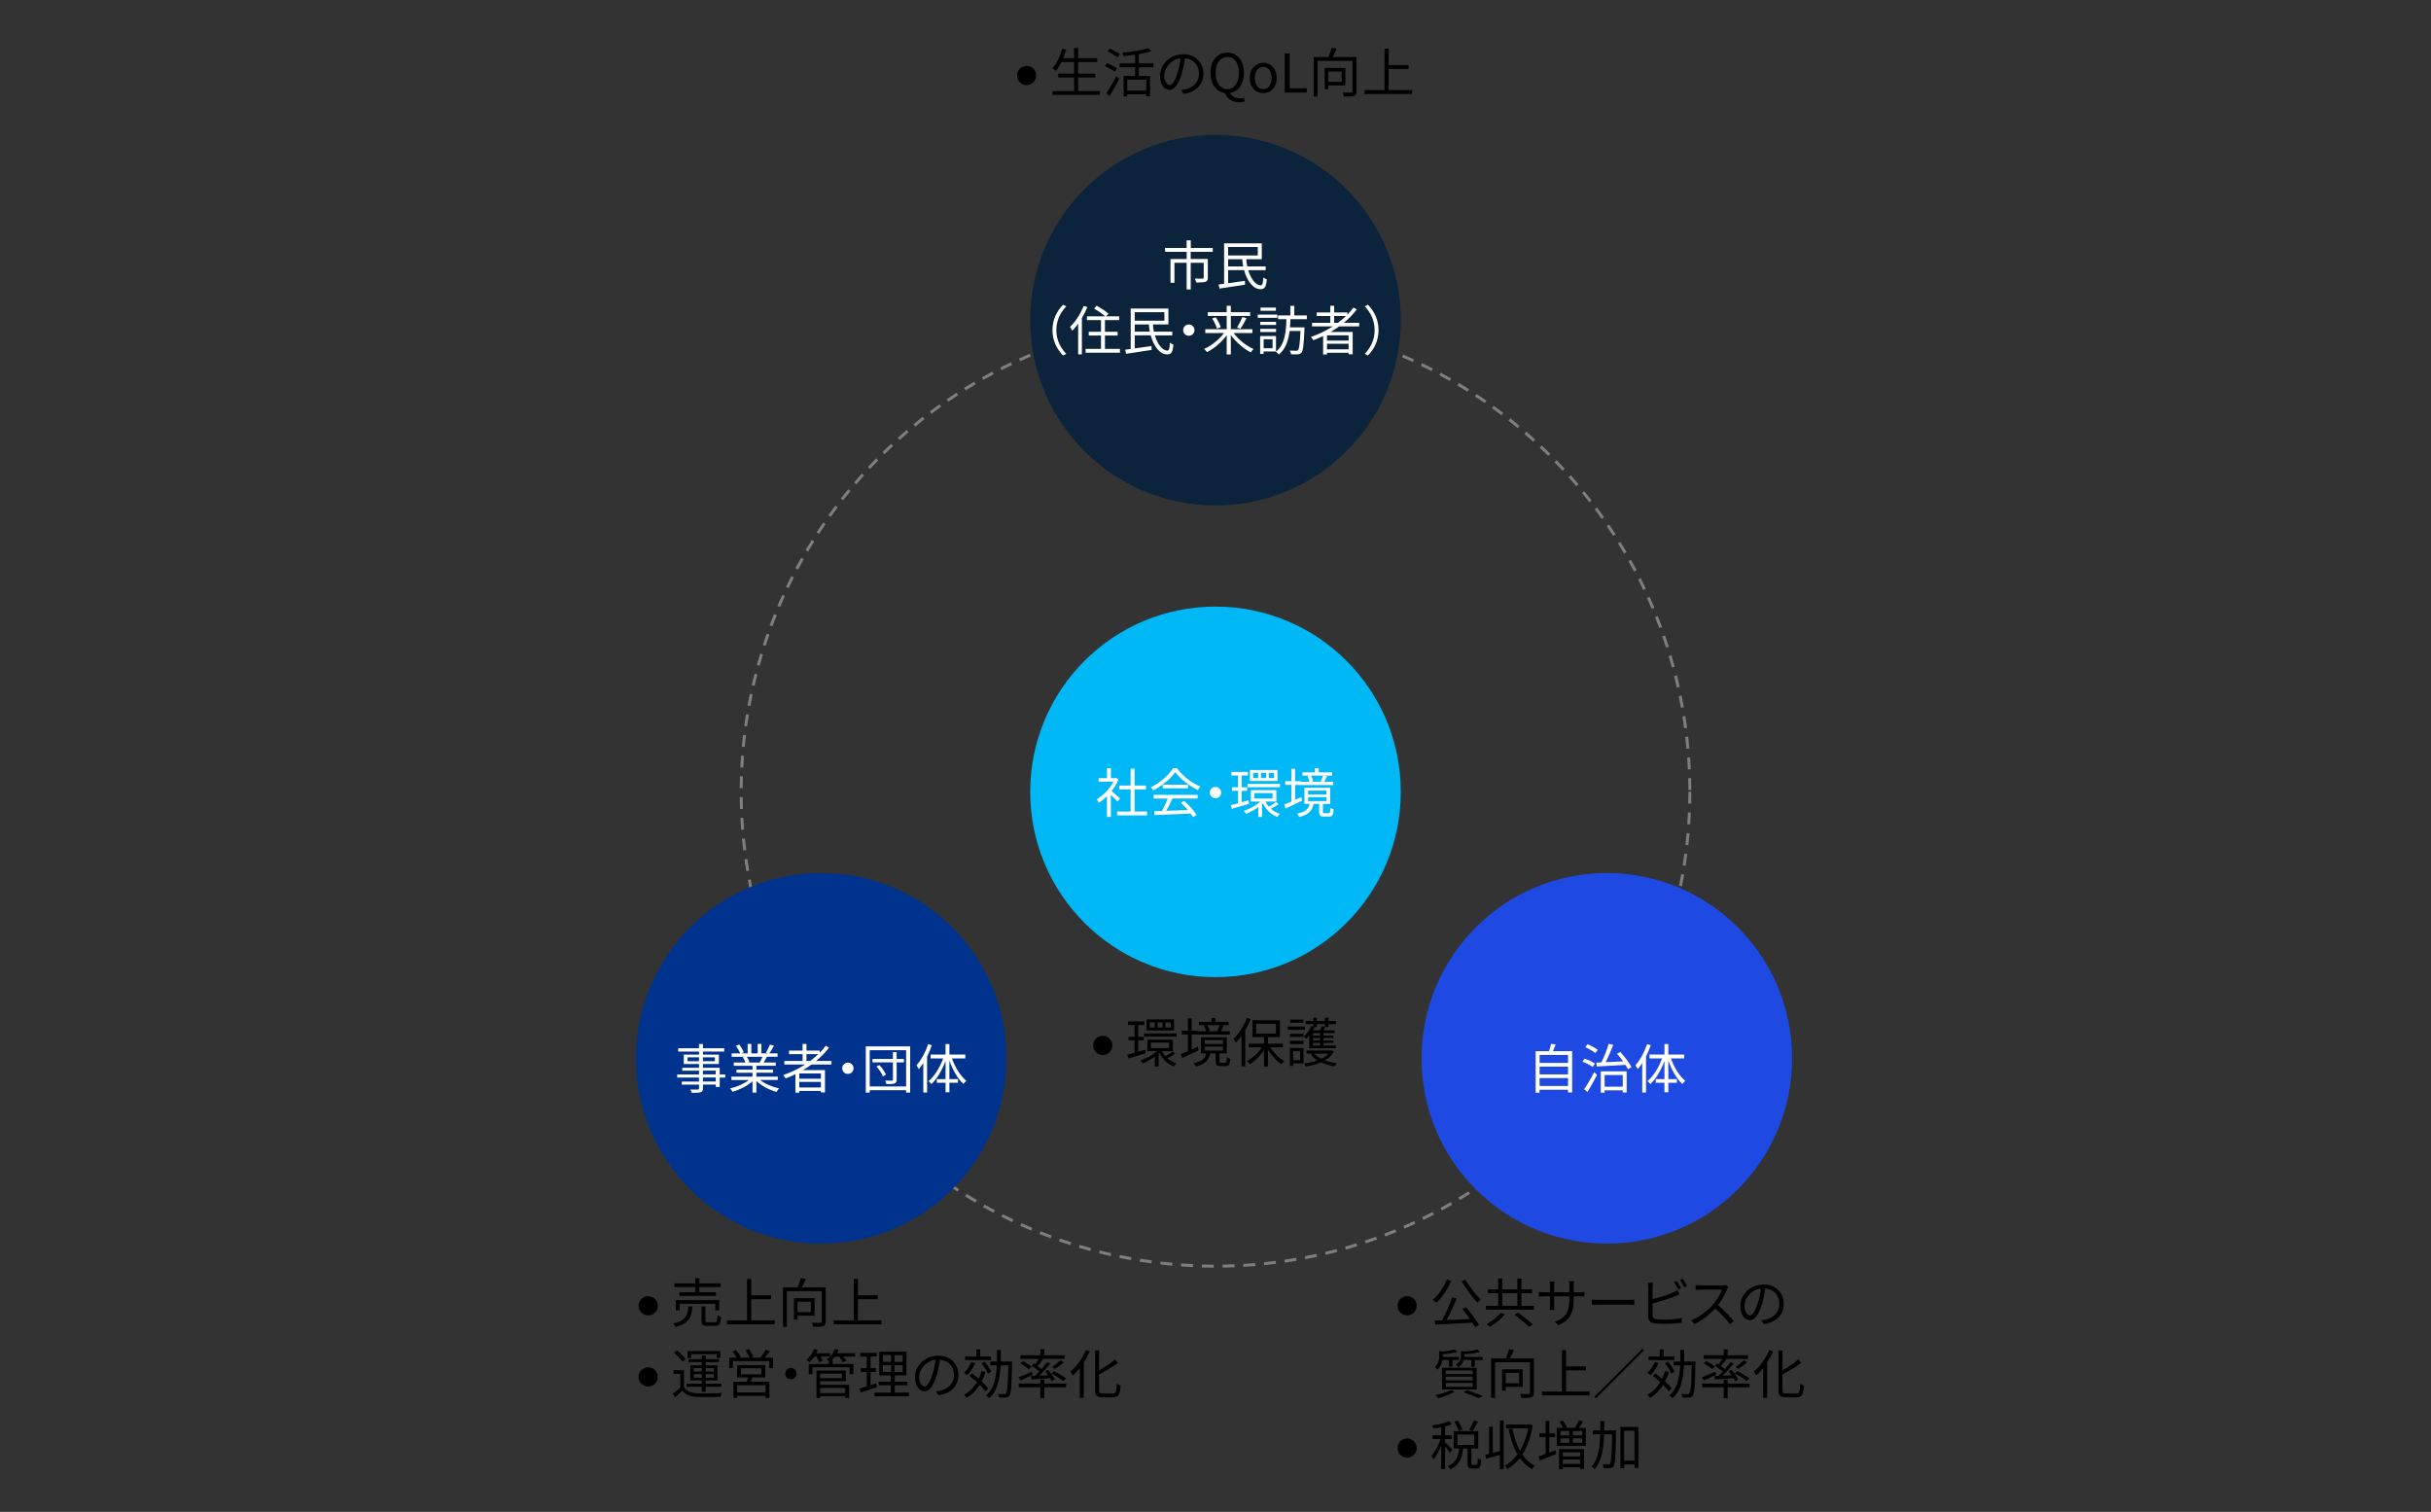 <?xml version="1.0" encoding="UTF-8"?>
<svg id="_レイヤー_1" data-name="レイヤー 1" xmlns="http://www.w3.org/2000/svg" viewBox="0 0 820 510">
  <rect x="0" y="0" width="820" height="510" fill="#333333" stroke="none"/>
  <defs>
    <style>
      .cls-1 {
        fill: #00338d;
      }

      .cls-2 {
        fill: #00b8f5;
      }

      .cls-3 {
        fill: #fff;
      }

      .cls-4 {
        fill: #7f7f7f;
      }

      .cls-5 {
        fill: #1e49e2;
      }

      .cls-6 {
        fill: #0c233c;
      }
    </style>
  </defs>
  <path class="cls-4" d="m409.4,427.62c-1.34,0-2.68-.03-4.01-.06l.03-1c1.32.04,2.65.06,3.99.06v1Zm3.01-.02v-1c1.32-.02,2.64-.06,3.96-.11l.04,1c-1.33.05-2.67.09-4,.11Zm-10.03-.16c-1.34-.06-2.67-.14-4-.24l.07-1c1.32.09,2.65.17,3.98.24l-.05,1Zm17.04-.09l-.06-1c1.33-.08,2.66-.17,3.98-.28l.08,1c-1.33.11-2.66.2-4,.28Zm-24.04-.39c-1.33-.12-2.67-.26-3.99-.41l.11-.99c1.32.15,2.64.29,3.97.41l-.09,1Zm31.04-.17l-.1-1c1.33-.13,2.65-.29,3.96-.45l.13.99c-1.32.17-2.65.32-3.99.46Zm-38.01-.61c-1.33-.18-2.65-.37-3.97-.58l.16-.99c1.31.21,2.62.4,3.94.58l-.13.99Zm44.98-.25l-.14-.99c1.32-.19,2.63-.4,3.94-.63l.17.99c-1.31.23-2.64.44-3.96.63Zm-51.91-.84c-1.32-.24-2.63-.49-3.94-.76l.2-.98c1.3.27,2.6.52,3.92.75l-.18.98Zm58.84-.33l-.19-.98c1.31-.25,2.61-.52,3.91-.8l.21.98c-1.3.28-2.61.55-3.93.8Zm-65.72-1.06c-1.31-.29-2.61-.6-3.9-.93l.25-.97c1.29.32,2.58.63,3.88.93l-.22.98Zm72.58-.41l-.23-.97c1.3-.31,2.58-.63,3.87-.97l.25.97c-1.29.34-2.59.67-3.89.97Zm-79.4-1.29c-1.29-.35-2.58-.72-3.86-1.1l.29-.96c1.27.38,2.55.75,3.83,1.09l-.26.96Zm86.19-.48l-.27-.96c1.28-.36,2.55-.74,3.82-1.14l.3.96c-1.28.4-2.56.78-3.85,1.15Zm-92.92-1.51c-1.28-.41-2.55-.83-3.82-1.28l.33-.94c1.26.44,2.52.86,3.79,1.27l-.3.95Zm99.63-.56l-.32-.95c1.26-.42,2.52-.85,3.77-1.31l.34.94c-1.26.45-2.52.89-3.79,1.31Zm-106.29-1.74c-1.26-.47-2.51-.95-3.76-1.44l.37-.93c1.24.49,2.48.97,3.73,1.43l-.35.94Zm112.9-.62l-.36-.93c1.24-.48,2.48-.97,3.71-1.47l.38.92c-1.23.51-2.48,1-3.73,1.48Zm-119.45-1.96c-1.24-.52-2.47-1.06-3.69-1.61l.41-.91c1.21.55,2.44,1.08,3.67,1.6l-.39.92Zm125.94-.68l-.4-.92c1.22-.53,2.43-1.07,3.63-1.63l.42.91c-1.21.56-2.42,1.11-3.65,1.64Zm-132.37-2.19c-1.21-.57-2.42-1.16-3.61-1.77l.45-.89c1.19.6,2.39,1.18,3.59,1.76l-.43.9Zm138.73-.74l-.44-.9c1.19-.58,2.38-1.17,3.55-1.78l.46.89c-1.18.61-2.38,1.21-3.58,1.8Zm-145.02-2.41c-1.19-.63-2.36-1.27-3.53-1.92l.49-.87c1.16.65,2.33,1.29,3.51,1.91l-.47.88Zm151.24-.79l-.48-.88c1.17-.63,2.32-1.28,3.47-1.94l.5.87c-1.16.66-2.32,1.31-3.49,1.95Zm-157.39-2.64c-1.16-.68-2.3-1.37-3.44-2.08l.53-.85c1.13.7,2.27,1.39,3.42,2.06l-.51.86Zm163.47-.84l-.51-.86c1.14-.68,2.27-1.38,3.39-2.09l.54.84c-1.13.71-2.26,1.42-3.41,2.1Zm-169.46-2.85c-1.12-.73-2.24-1.47-3.35-2.22l.56-.83c1.1.75,2.21,1.49,3.33,2.21l-.54.84Zm175.39-.88l-.55-.83c1.11-.73,2.21-1.48,3.29-2.24l.57.82c-1.09.76-2.2,1.51-3.31,2.25Zm-181.21-3.06c-1.09-.78-2.17-1.56-3.24-2.37l.6-.8c1.06.8,2.14,1.58,3.22,2.35l-.58.82Zm186.97-.93l-.59-.81c1.08-.78,2.14-1.57,3.19-2.38l.61.79c-1.06.81-2.13,1.61-3.21,2.39Zm-192.6-3.26c-1.06-.82-2.1-1.66-3.14-2.5l.63-.77c1.03.84,2.07,1.67,3.12,2.49l-.61.79Zm198.19-.98l-.62-.78c1.04-.83,2.07-1.66,3.09-2.52l.64.77c-1.02.86-2.06,1.7-3.11,2.53Zm-203.64-3.46c-1.02-.87-2.03-1.75-3.02-2.64l.67-.75c.99.89,1.99,1.76,3.01,2.62l-.65.76Zm209.04-1.02l-.66-.75c1-.87,2-1.75,2.98-2.65l.67.74c-.99.9-1.99,1.79-3,2.66Zm-214.29-3.64c-.98-.91-1.95-1.83-2.91-2.77l.7-.72c.95.93,1.91,1.84,2.89,2.75l-.68.73Zm219.48-1.07l-.69-.73c.97-.91,1.92-1.84,2.86-2.78l.71.71c-.95.94-1.91,1.87-2.88,2.79Zm-224.52-3.82c-.94-.95-1.87-1.91-2.78-2.89l.73-.68c.91.97,1.83,1.93,2.77,2.87l-.71.7Zm229.52-1.12l-.72-.7c.92-.95,1.84-1.92,2.74-2.9l.74.68c-.91.98-1.82,1.96-2.76,2.92Zm-234.34-3.98c-.9-.99-1.78-1.99-2.65-3.01l.76-.65c.87,1.01,1.75,2,2.64,2.99l-.74.67Zm239.11-1.17l-.75-.66c.88-.99,1.75-2,2.61-3.02l.76.65c-.86,1.02-1.74,2.03-2.63,3.03Zm-243.7-4.14c-.85-1.03-1.69-2.07-2.52-3.12l.79-.62c.82,1.04,1.66,2.08,2.5,3.1l-.77.64Zm248.25-1.22l-.78-.63c.84-1.03,1.66-2.07,2.48-3.13l.79.61c-.82,1.06-1.65,2.11-2.49,3.15Zm-252.61-4.28c-.81-1.06-1.6-2.14-2.38-3.22l.81-.58c.78,1.08,1.56,2.15,2.37,3.2l-.8.6Zm256.92-1.27l-.8-.6c.79-1.07,1.57-2.15,2.34-3.23l.82.58c-.77,1.09-1.56,2.18-2.35,3.25Zm-261.03-4.41c-.76-1.1-1.51-2.21-2.24-3.32l.84-.55c.73,1.11,1.47,2.21,2.22,3.3l-.82.57Zm265.1-1.32l-.83-.56c.75-1.1,1.48-2.21,2.2-3.33l.84.54c-.72,1.13-1.46,2.25-2.21,3.35Zm-268.96-4.53c-.71-1.13-1.41-2.27-2.09-3.42l.86-.51c.68,1.14,1.37,2.27,2.08,3.39l-.85.53Zm272.77-1.38l-.85-.52c.7-1.13,1.38-2.28,2.05-3.43l.86.5c-.67,1.16-1.36,2.31-2.06,3.45Zm-276.37-4.63c-.66-1.16-1.31-2.33-1.94-3.5l.88-.47c.63,1.17,1.27,2.33,1.93,3.48l-.87.5Zm279.92-1.44l-.87-.49c.65-1.16,1.28-2.33,1.9-3.51l.89.46c-.62,1.19-1.26,2.37-1.91,3.54Zm-283.25-4.72c-.61-1.19-1.2-2.38-1.78-3.58l.9-.43c.58,1.19,1.17,2.38,1.77,3.56l-.89.46Zm286.53-1.5l-.89-.45c.59-1.19,1.18-2.39,1.74-3.6l.91.42c-.57,1.21-1.15,2.42-1.75,3.62Zm-289.59-4.79c-.56-1.21-1.1-2.43-1.62-3.65l.92-.39c.52,1.22,1.06,2.43,1.61,3.63l-.91.42Zm292.6-1.57l-.91-.41c.54-1.22,1.07-2.44,1.58-3.67l.92.38c-.52,1.24-1.05,2.47-1.59,3.69Zm-295.38-4.85c-.5-1.24-.99-2.48-1.47-3.73l.94-.35c.47,1.24.96,2.48,1.46,3.71l-.93.38Zm298.1-1.64l-.93-.37c.49-1.24.96-2.49,1.42-3.74l.94.34c-.46,1.26-.94,2.52-1.43,3.76Zm-300.61-4.92c-.45-1.26-.88-2.52-1.3-3.8l.95-.31c.42,1.26.85,2.52,1.29,3.77l-.94.34Zm303.04-1.69l-.95-.33c.43-1.26.85-2.53,1.25-3.8l.95.3c-.4,1.28-.82,2.56-1.26,3.82Zm-305.25-4.97c-.39-1.28-.77-2.56-1.13-3.85l.96-.27c.36,1.28.73,2.56,1.12,3.83l-.96.29Zm307.39-1.73l-.96-.28c.38-1.27.74-2.55,1.08-3.84l.97.26c-.35,1.29-.71,2.58-1.09,3.86Zm-309.31-5.03c-.34-1.29-.66-2.59-.96-3.9l.97-.23c.3,1.3.62,2.59.95,3.87l-.97.25Zm311.15-1.75l-.97-.24c.32-1.29.62-2.58.91-3.88l.98.22c-.29,1.31-.59,2.61-.92,3.91Zm-312.76-5.08c-.28-1.31-.54-2.62-.79-3.93l.98-.18c.25,1.31.51,2.61.78,3.91l-.98.21Zm314.3-1.77l-.98-.2c.26-1.3.51-2.61.74-3.92l.99.17c-.23,1.32-.48,2.63-.74,3.94Zm-315.61-5.13c-.22-1.32-.43-2.64-.61-3.96l.99-.14c.19,1.32.39,2.63.61,3.94l-.99.17Zm316.85-1.78l-.99-.15c.21-1.31.39-2.63.57-3.95l.99.13c-.17,1.33-.36,2.65-.57,3.97Zm-317.86-5.17c-.16-1.32-.31-2.65-.44-3.99l1-.1c.13,1.33.28,2.65.44,3.96l-.99.12Zm318.79-1.79l-.99-.11c.15-1.32.28-2.64.39-3.97l1,.09c-.12,1.34-.25,2.67-.4,3.99Zm-319.5-5.19c-.1-1.33-.19-2.66-.27-4l1-.05c.07,1.33.16,2.66.27,3.98l-1,.08Zm320.12-1.8l-1-.07c.09-1.32.16-2.65.22-3.98l1,.04c-.06,1.34-.13,2.67-.22,4.01Zm-320.52-5.21c-.05-1.33-.08-2.67-.09-4.01h1c.01,1.32.05,2.65.09,3.97l-1,.04Zm320.85-1.8l-1-.02c.03-1.32.05-2.65.05-3.99h1c0,1.34-.02,2.68-.05,4.01Zm-.95-4.6c0-1.33-.03-2.66-.06-3.99l1-.03c.04,1.33.06,2.67.06,4.01h-1Zm-318.99-.6h-1c0-1.35.04-2.69.08-4.02l1,.03c-.04,1.32-.07,2.65-.08,3.99Zm318.82-6.37c-.06-1.33-.14-2.66-.24-3.98l1-.07c.1,1.33.17,2.67.24,4l-1,.05Zm-318.62-.6l-1-.05c.07-1.34.15-2.67.25-4l1,.08c-.1,1.32-.18,2.65-.25,3.98Zm318.14-6.36c-.12-1.33-.26-2.65-.41-3.97l.99-.11c.15,1.33.29,2.66.41,3.99l-1,.09Zm-317.64-.6l-1-.09c.12-1.33.27-2.66.43-3.99l.99.12c-.16,1.32-.3,2.64-.42,3.96Zm316.86-6.33c-.18-1.32-.37-2.64-.58-3.94l.99-.16c.21,1.32.41,2.64.58,3.97l-.99.13Zm-316.06-.6l-.99-.14c.18-1.33.38-2.65.6-3.97l.99.16c-.21,1.31-.41,2.62-.6,3.94Zm314.98-6.29c-.24-1.31-.49-2.62-.75-3.92l.98-.2c.27,1.31.52,2.62.76,3.94l-.98.18Zm-313.87-.59l-.98-.18c.24-1.32.5-2.63.77-3.94l.98.21c-.27,1.3-.53,2.6-.77,3.91Zm312.49-6.24c-.29-1.3-.6-2.59-.92-3.88l.97-.24c.33,1.29.64,2.6.93,3.9l-.98.22Zm-311.08-.59l-.97-.22c.3-1.31.61-2.61.95-3.9l.97.25c-.33,1.29-.64,2.58-.94,3.87Zm309.4-6.18c-.35-1.28-.71-2.56-1.09-3.83l.96-.29c.38,1.28.75,2.56,1.1,3.86l-.96.26Zm-307.69-.58l-.96-.27c.36-1.29.73-2.58,1.12-3.85l.96.29c-.39,1.27-.75,2.55-1.11,3.83Zm305.71-6.11c-.41-1.27-.83-2.53-1.26-3.78l.94-.33c.44,1.26.86,2.53,1.27,3.81l-.95.3Zm-303.7-.59l-.95-.31c.41-1.28.84-2.55,1.29-3.81l.94.33c-.44,1.26-.87,2.52-1.28,3.79Zm301.43-6.01c-.46-1.25-.94-2.49-1.43-3.72l.93-.37c.49,1.24.97,2.49,1.44,3.75l-.94.35Zm-299.13-.6l-.94-.35c.47-1.26.96-2.51,1.46-3.75l.93.37c-.5,1.23-.98,2.48-1.45,3.73Zm296.57-5.88c-.51-1.22-1.04-2.44-1.58-3.64l.91-.41c.55,1.21,1.08,2.44,1.59,3.67l-.92.39Zm-293.98-.62l-.92-.39c.52-1.24,1.06-2.46,1.62-3.68l.91.41c-.55,1.21-1.09,2.43-1.61,3.66Zm291.14-5.73c-.57-1.2-1.15-2.39-1.74-3.57l.89-.45c.6,1.19,1.18,2.39,1.75,3.6l-.9.43Zm-288.27-.65l-.9-.43c.58-1.21,1.17-2.41,1.78-3.61l.89.45c-.6,1.19-1.19,2.38-1.77,3.58Zm285.16-5.58c-.62-1.17-1.25-2.34-1.9-3.5l.87-.49c.65,1.16,1.29,2.34,1.91,3.52l-.88.47Zm-282-.66l-.88-.47c.63-1.18,1.28-2.36,1.94-3.52l.87.49c-.66,1.16-1.3,2.32-1.92,3.5Zm278.62-5.42c-.67-1.15-1.35-2.28-2.05-3.41l.85-.53c.7,1.13,1.39,2.28,2.06,3.43l-.86.5Zm-275.2-.67l-.86-.51c.68-1.15,1.38-2.3,2.09-3.43l.85.53c-.71,1.13-1.4,2.27-2.07,3.41Zm271.55-5.26c-.72-1.12-1.45-2.22-2.2-3.32l.83-.56c.75,1.1,1.49,2.22,2.21,3.34l-.84.54Zm-267.87-.67l-.84-.55c.73-1.12,1.48-2.23,2.24-3.34l.82.57c-.75,1.1-1.49,2.2-2.22,3.32Zm263.97-5.1c-.77-1.08-1.55-2.16-2.34-3.22l.8-.6c.8,1.07,1.58,2.15,2.36,3.24l-.82.58Zm-260.03-.67l-.81-.58c.78-1.09,1.57-2.17,2.38-3.24l.8.6c-.8,1.06-1.59,2.13-2.36,3.22Zm255.88-4.93c-.81-1.05-1.64-2.09-2.48-3.12l.77-.63c.84,1.03,1.68,2.08,2.5,3.14l-.79.61Zm-251.69-.66l-.79-.62c.83-1.05,1.66-2.1,2.52-3.13l.77.64c-.85,1.03-1.68,2.06-2.5,3.11Zm247.3-4.75c-.86-1.01-1.73-2.02-2.61-3.01l.75-.67c.89,1,1.77,2.01,2.63,3.03l-.76.65Zm-242.87-.64l-.76-.65c.87-1.02,1.75-2.02,2.65-3.01l.74.67c-.89.99-1.77,1.99-2.63,3Zm238.25-4.57c-.9-.98-1.82-1.94-2.74-2.89l.72-.7c.93.96,1.85,1.93,2.76,2.91l-.73.68Zm-233.59-.62l-.73-.68c.91-.98,1.84-1.94,2.78-2.9l.71.7c-.93.95-1.85,1.91-2.76,2.88Zm228.75-4.39c-.95-.94-1.9-1.86-2.87-2.77l.69-.73c.97.92,1.94,1.85,2.89,2.79l-.7.71Zm-223.87-.6l-.7-.71c.95-.94,1.92-1.86,2.9-2.77l.68.73c-.97.91-1.93,1.82-2.88,2.75Zm218.81-4.2c-.98-.89-1.98-1.77-2.99-2.64l.65-.76c1.01.87,2.01,1.76,3,2.66l-.67.74Zm-213.72-.57l-.67-.74c.99-.89,2-1.77,3.02-2.64l.65.76c-1.01.86-2.01,1.74-3,2.63Zm208.46-4.01c-1.02-.85-2.06-1.69-3.1-2.51l.62-.78c1.05.83,2.09,1.67,3.12,2.53l-.64.77Zm-203.17-.54l-.63-.77c1.03-.85,2.07-1.68,3.13-2.51l.62.79c-1.05.82-2.08,1.65-3.11,2.49Zm197.71-3.81c-1.06-.8-2.13-1.6-3.21-2.38l.58-.81c1.09.78,2.16,1.58,3.23,2.39l-.61.8Zm-192.23-.5l-.6-.8c1.07-.8,2.14-1.59,3.23-2.37l.58.81c-1.08.77-2.15,1.56-3.21,2.35Zm186.58-3.6c-1.09-.76-2.2-1.5-3.31-2.23l.55-.84c1.12.74,2.23,1.49,3.33,2.25l-.57.82Zm-180.92-.46l-.57-.82c1.1-.75,2.21-1.5,3.33-2.22l.54.84c-1.11.72-2.22,1.46-3.31,2.21Zm175.1-3.39c-1.12-.71-2.26-1.41-3.4-2.09l.51-.86c1.15.69,2.29,1.39,3.42,2.1l-.53.85Zm-169.27-.42l-.53-.85c1.13-.71,2.27-1.4,3.42-2.08l.51.86c-1.14.67-2.28,1.36-3.4,2.06Zm163.28-3.17c-1.16-.66-2.32-1.31-3.49-1.94l.47-.88c1.18.64,2.35,1.29,3.52,1.95l-.5.87Zm-157.29-.38l-.49-.87c1.16-.66,2.33-1.3,3.51-1.92l.47.88c-1.17.62-2.33,1.26-3.49,1.91Zm151.15-2.95c-1.18-.61-2.38-1.2-3.58-1.78l.43-.9c1.21.58,2.41,1.18,3.6,1.79l-.46.89Zm-145.02-.34l-.45-.89c1.19-.6,2.38-1.19,3.59-1.77l.43.9c-1.2.57-2.39,1.16-3.57,1.76Zm138.73-2.72c-1.21-.56-2.43-1.1-3.65-1.62l.39-.92c1.23.53,2.46,1.07,3.68,1.63l-.42.91Zm-132.46-.29l-.41-.91c1.21-.55,2.43-1.09,3.66-1.61l.39.92c-1.22.52-2.43,1.05-3.64,1.6Zm126.04-2.49c-1.23-.5-2.47-.99-3.72-1.46l.35-.94c1.26.48,2.5.97,3.75,1.47l-.38.93Zm-119.65-.25l-.37-.93c1.24-.5,2.49-.98,3.74-1.45l.35.94c-1.25.47-2.49.95-3.72,1.44Zm113.11-2.25c-1.25-.45-2.52-.88-3.79-1.3l.31-.95c1.28.42,2.55.85,3.81,1.3l-.34.94Zm-106.59-.21l-.33-.94c1.26-.44,2.53-.87,3.8-1.28l.31.95c-1.27.41-2.52.84-3.78,1.28Zm99.94-1.99c-1.27-.39-2.54-.76-3.83-1.12l.27-.96c1.29.36,2.57.74,3.85,1.13l-.29.96Zm-93.31-.18l-.29-.96c1.28-.39,2.56-.76,3.85-1.12l.27.96c-1.28.35-2.56.72-3.83,1.11Zm86.6-1.73c-1.28-.33-2.58-.65-3.87-.95l.23-.97c1.3.3,2.6.62,3.9.96l-.25.97Zm-79.88-.15l-.25-.97c1.29-.33,2.59-.65,3.9-.95l.22.97c-1.3.3-2.59.61-3.87.94Zm73.09-1.45c-1.3-.28-2.6-.54-3.91-.78l.18-.98c1.32.25,2.63.51,3.93.79l-.21.98Zm-66.3-.13l-.21-.98c1.31-.27,2.62-.53,3.94-.77l.18.98c-1.31.24-2.61.5-3.91.77Zm59.44-1.18c-1.31-.22-2.62-.42-3.94-.61l.14-.99c1.33.19,2.65.39,3.96.61l-.17.99Zm-52.59-.1l-.16-.99c1.32-.22,2.64-.42,3.97-.6l.14.99c-1.32.18-2.63.38-3.94.6Zm45.68-.9c-1.32-.16-2.64-.31-3.96-.44l.1-1c1.33.13,2.66.28,3.99.44l-.12.99Zm-38.78-.07l-.12-.99c1.32-.16,2.65-.3,3.99-.42l.09,1c-1.33.12-2.65.27-3.96.42Zm31.83-.63c-1.32-.1-2.65-.19-3.98-.27l.05-1c1.34.07,2.67.16,4,.27l-.08,1Zm-24.89-.05l-.08-1c1.33-.1,2.67-.18,4-.25l.05,1c-1.33.07-2.66.15-3.98.25Zm17.93-.35c-1.32-.05-2.65-.08-3.99-.09v-1c1.35.01,2.69.05,4.02.09l-.04,1Zm-10.96-.02l-.03-1c1.33-.04,2.67-.07,4.01-.08v1c-1.32,0-2.65.04-3.98.08Z"/>
  <g>
    <path d="m343.06,25.47c0-1.79,1.45-3.24,3.24-3.24s3.24,1.45,3.24,3.24-1.45,3.24-3.24,3.24-3.24-1.45-3.24-3.24Z"/>
    <path d="m370.95,30.72v1.3h-15.95v-1.3h7.29v-4.57h-5.35v-1.3h5.35v-3.93h-4.23c-.58,1.13-1.21,2.12-1.89,2.94-.25-.22-.85-.61-1.21-.79,1.48-1.58,2.63-4.07,3.33-6.63l1.35.29c-.29.99-.61,1.96-1.01,2.88h3.66v-3.46h1.37v3.46h6.45v1.31h-6.45v3.93h5.78v1.3h-5.78v4.57h7.29Z"/>
    <path d="m376.05,24.18c-.74-.5-2.21-1.37-3.31-1.94l.74-.97c1.04.52,2.54,1.31,3.33,1.82l-.76,1.1Zm-2.88,7.26c.97-1.35,2.36-3.73,3.4-5.76l.97.88c-.94,1.89-2.2,4.12-3.26,5.78l-1.12-.9Zm3.78-12.14c-.74-.52-2.23-1.39-3.33-1.98l.74-.95c1.1.52,2.61,1.35,3.37,1.85l-.77,1.08Zm7.2,3.37v2.95h3.76v6.86h-1.28v-.67h-6.41v.76h-1.22v-6.95h3.87v-2.95h-5.19v-1.3h5.19v-2.92c-1.31.2-2.68.36-3.96.49-.05-.32-.23-.83-.36-1.13,3.1-.32,6.72-.88,8.71-1.6l1.06,1.04c-1.17.4-2.63.74-4.18,1.01v3.11h4.93v1.3h-4.93Zm2.49,4.2h-6.41v3.71h6.41v-3.71Z"/>
    <path d="m398.39,30.32c.56-.04,1.1-.13,1.53-.22,2.29-.5,4.52-2.2,4.52-5.28,0-2.7-1.71-4.92-4.74-5.17-.23,1.66-.58,3.46-1.06,5.13-1.1,3.66-2.52,5.55-4.18,5.55s-3.19-1.84-3.19-4.77c0-3.87,3.46-7.26,7.81-7.26s6.84,2.95,6.84,6.55-2.47,6.25-6.72,6.81l-.83-1.35Zm-1.17-5.83c.45-1.48.79-3.17.99-4.81-3.42.43-5.51,3.37-5.51,5.76,0,2.25,1.04,3.24,1.82,3.24s1.78-1.19,2.7-4.2Z"/>
    <path d="m419.89,34.23c-.4.14-1.1.29-1.89.29-2.43,0-4.11-1.31-4.84-3.13-2.88-.4-4.83-2.95-4.83-6.82,0-4.23,2.32-6.81,5.64-6.81s5.63,2.58,5.63,6.81c0,3.8-1.87,6.32-4.66,6.81.59,1.17,1.8,1.76,3.24,1.76.59,0,1.04-.09,1.39-.2l.32,1.3Zm-5.92-4.16c2.36,0,3.92-2.14,3.92-5.51s-1.57-5.35-3.92-5.35-3.93,2.03-3.93,5.35,1.55,5.51,3.93,5.51Z"/>
    <path d="m421.56,26.32c0-3.26,2.14-5.15,4.54-5.15s4.54,1.89,4.54,5.15-2.14,5.11-4.54,5.11-4.54-1.87-4.54-5.11Zm7.38,0c0-2.25-1.15-3.78-2.84-3.78s-2.83,1.53-2.83,3.78,1.13,3.75,2.83,3.75,2.84-1.49,2.84-3.75Z"/>
    <path d="m433.35,18.01h1.67v11.78h5.76v1.42h-7.44v-13.2Z"/>
    <path d="m457.56,30.79c0,.88-.2,1.33-.83,1.55-.65.22-1.75.23-3.37.23-.07-.38-.29-1.01-.49-1.37,1.3.05,2.54.05,2.92.04.32-.02.43-.11.43-.45v-10.26h-11.78v12.05h-1.31v-13.34h4.92c.45-.97.92-2.21,1.15-3.13l1.64.29c-.4.95-.86,1.98-1.31,2.84h8.03v11.56Zm-9.52-1.96v1.28h-1.22v-7.2h6.99v5.92h-5.76Zm0-4.72v3.51h4.52v-3.51h-4.52Z"/>
    <path d="m476.33,30.39v1.33h-16.04v-1.33h6.72v-13.97h1.41v5.51h6.7v1.33h-6.7v7.13h7.92Z"/>
  </g>
  <g>
    <path d="m215.4,440.47c0-1.79,1.45-3.24,3.24-3.24s3.24,1.45,3.24,3.24-1.45,3.24-3.24,3.24-3.24-1.45-3.24-3.24Z"/>
    <path d="m233.58,440.71c-.31,3.65-1.24,5.78-5.71,6.88-.11-.34-.47-.86-.76-1.13,4.12-.88,4.84-2.63,5.1-5.74h1.37Zm.95-6.55h-7.04v-1.24h7.04v-1.76h1.37v1.76h7.18v1.24h-7.18v1.78h5.58v1.19h-12.32v-1.19h5.37v-1.78Zm6.72,7.85v-2.21h-11.99v2.21h-1.3v-3.44h14.64v3.44h-1.35Zm-.09,4.01c.67,0,.77-.31.83-2.32.31.22.85.41,1.22.52-.16,2.41-.52,3.02-1.93,3.02h-2.63c-1.62,0-2.03-.4-2.03-1.78v-4.77h1.33v4.75c0,.49.13.58.83.58h2.38Z"/>
    <path d="m261.31,445.39v1.33h-16.04v-1.33h6.72v-13.97h1.4v5.51h6.7v1.33h-6.7v7.13h7.92Z"/>
    <path d="m278.53,445.79c0,.88-.2,1.33-.83,1.55-.65.22-1.75.23-3.37.23-.07-.38-.29-1.01-.49-1.37,1.3.05,2.54.05,2.92.04.32-.02.43-.11.43-.45v-10.26h-11.78v12.05h-1.31v-13.34h4.92c.45-.97.92-2.21,1.15-3.13l1.64.29c-.4.95-.86,1.98-1.31,2.84h8.03v11.56Zm-9.52-1.96v1.28h-1.22v-7.2h6.99v5.92h-5.76Zm0-4.72v3.51h4.52v-3.51h-4.52Z"/>
    <path d="m297.31,445.39v1.33h-16.04v-1.33h6.72v-13.97h1.4v5.51h6.7v1.33h-6.7v7.13h7.92Z"/>
    <path d="m215.4,464.47c0-1.79,1.45-3.24,3.24-3.24s3.24,1.45,3.24,3.24-1.45,3.24-3.24,3.24-3.24-1.45-3.24-3.24Z"/>
    <path d="m230.72,467.97c.85,1.33,2.43,1.94,4.54,2.02,1.98.09,6.12.04,8.28-.11-.16.31-.38.92-.43,1.31-2.02.09-5.82.13-7.83.04-2.36-.09-3.98-.72-5.1-2.12-.79.77-1.62,1.53-2.5,2.3l-.7-1.28c.76-.56,1.67-1.31,2.48-2.07v-4.61h-2.29v-1.26h3.55v5.78Zm-.54-8.62c-.54-.9-1.75-2.14-2.84-3.01l1.03-.76c1.1.83,2.34,2.05,2.9,2.93l-1.08.83Zm6.54,8.44h-5.13v-1.03h5.13v-1.1h-3.89v-5.1h3.89v-1.08h-4.45v-1.01h4.45v-1.24h1.31v1.24h4.5v1.01h-4.5v1.08h3.98v5.1h-3.98v1.1h5.26v1.03h-5.26v1.71h-1.31v-1.71Zm-3.64-9.69h-1.19v-2.34h11.07v2.34h-1.24v-1.31h-8.64v1.31Zm.92,4.56h2.72v-1.17h-2.72v1.17Zm2.72,2.09v-1.21h-2.72v1.21h2.72Zm1.31-3.26v1.17h2.77v-1.17h-2.77Zm2.77,2.05h-2.77v1.21h2.77v-1.21Z"/>
    <path d="m260.78,457.98v3.51h-1.28v-2.36h-12.28v2.36h-1.24v-3.51h2.54c-.34-.63-.94-1.46-1.46-2.09l1.13-.5c.65.7,1.37,1.69,1.67,2.34l-.54.25h3.51c-.25-.7-.83-1.71-1.33-2.47l1.17-.4c.54.76,1.17,1.84,1.4,2.52l-.88.34h3.28c.65-.77,1.42-1.89,1.84-2.68l1.39.47c-.54.76-1.17,1.57-1.75,2.21h2.83Zm-7.02,6.68c-.18.5-.38.99-.58,1.44h6.34v5.47h-1.31v-.67h-9.56v.68h-1.26v-5.49h4.52c.13-.45.29-.97.4-1.44h-3.67v-4.16h9.49v4.16h-4.36Zm4.45,2.61h-9.56v2.45h9.56v-2.45Zm-8.32-3.66h6.93v-2.07h-6.93v2.07Z"/>
    <path d="m266.78,461.45c1.06,0,1.91.85,1.91,1.91s-.85,1.91-1.91,1.91-1.91-.85-1.91-1.91.85-1.91,1.91-1.91Z"/>
    <path d="m288.45,457.62h-3.94c.4.5.77,1.06.97,1.48l-1.22.41c-.2-.52-.7-1.26-1.21-1.89h-1.44c-.32.41-.67.79-1.01,1.13h.27v1.4h7v3.37h-1.3v-2.3h-12.51v2.3h-1.26v-3.37h6.79v-1.13c-.25-.16-.54-.32-.74-.42.4-.29.77-.61,1.12-.99h-3.21c.31.52.58,1.08.7,1.48l-1.19.36c-.14-.49-.5-1.21-.85-1.84h-.77c-.49.74-1.03,1.39-1.55,1.91-.25-.2-.77-.56-1.1-.72,1.08-.94,2.05-2.34,2.59-3.75l1.24.32c-.14.38-.32.76-.52,1.12h4.72v1.04c.67-.74,1.22-1.58,1.58-2.49l1.28.31c-.16.38-.34.78-.56,1.13h6.1v1.12Zm-11.79,9.52h9.76v4.41h-1.31v-.58h-8.44v.61h-1.26v-9.25h9.87v3.58h-8.61v1.22Zm0-3.78v1.53h7.29v-1.53h-7.29Zm0,4.83v1.75h8.44v-1.75h-8.44Z"/>
    <path d="m295.86,467.86c-1.93.65-3.98,1.35-5.58,1.87l-.31-1.35c.67-.2,1.49-.45,2.41-.76v-4.84h-2.05v-1.26h2.05v-3.91h-2.23v-1.26h5.58v1.26h-2.07v3.91h1.82v1.26h-1.82v4.45l1.96-.65.23,1.28Zm10.75,1.91v1.22h-11.6v-1.22h5.47v-2.47h-4.09v-1.22h4.09v-2.11h-3.87v-8.01h9.15v8.01h-3.93v2.11h4.2v1.22h-4.2v2.47h4.77Zm-8.77-10.37h2.74v-2.27h-2.74v2.27Zm0,3.4h2.74v-2.3h-2.74v2.3Zm6.64-5.67h-2.75v2.27h2.75v-2.27Zm0,3.37h-2.75v2.3h2.75v-2.3Z"/>
    <path d="m315.74,469.32c.56-.04,1.1-.13,1.53-.22,2.29-.5,4.52-2.2,4.52-5.28,0-2.7-1.71-4.92-4.74-5.17-.23,1.66-.58,3.46-1.06,5.13-1.1,3.66-2.52,5.55-4.18,5.55s-3.19-1.84-3.19-4.77c0-3.87,3.46-7.26,7.81-7.26s6.84,2.95,6.84,6.55-2.47,6.25-6.72,6.81l-.83-1.35Zm-1.17-5.83c.45-1.48.79-3.17.99-4.81-3.42.43-5.51,3.37-5.51,5.76,0,2.25,1.04,3.24,1.82,3.24s1.78-1.19,2.7-4.2Z"/>
    <path d="m328.91,459.78c-.63,1.53-1.66,3.1-2.68,4.12-.22-.22-.74-.61-1.03-.79.99-.92,1.91-2.3,2.45-3.67l1.26.34Zm3.51,2.97c-.34,1.17-.77,2.25-1.28,3.24.9.81,1.67,1.62,2.18,2.27l-.85,1.1c-.47-.65-1.17-1.42-1.98-2.21-1.15,1.82-2.61,3.29-4.38,4.39-.16-.25-.63-.81-.92-1.04,1.8-1.03,3.26-2.47,4.34-4.27-.81-.72-1.67-1.44-2.47-2.05l.79-.92c.72.54,1.51,1.19,2.29,1.84.38-.81.7-1.67.95-2.61l1.31.27Zm1.84-3.94h-8.71v-1.21h3.8v-2.41h1.28v2.41h3.64v1.21Zm-1.04,4.54c-.34-.95-1.26-2.41-2.14-3.46l1.04-.54c.9,1.03,1.85,2.43,2.21,3.37l-1.12.63Zm8.16-3.42c-.16,7.58-.32,10.08-.9,10.84-.32.47-.67.61-1.22.67-.54.05-1.42.04-2.3,0-.02-.36-.16-.9-.38-1.26.95.09,1.8.11,2.14.11.31,0,.49-.05.65-.29.41-.52.61-2.88.76-9.45h-2.63c-.22,4.63-1.01,8.66-3.91,11.11-.22-.29-.67-.74-.99-.94,2.7-2.2,3.42-5.91,3.62-10.17h-2.18v-1.26h2.23c.04-1.28.04-2.61.04-3.94h1.3c0,1.33-.02,2.66-.05,3.94h3.84v.65Z"/>
    <path d="m348.35,463.74c-1.42.67-2.9,1.39-4.1,1.91l-.67-1.08c1.15-.41,2.85-1.13,4.52-1.84l.25,1.01Zm3.89,2.99h7.38v1.24h-7.38v3.66h-1.33v-3.66h-7.26v-1.24h7.26v-1.39h1.33v1.39Zm-3.1-6.46c.47-.59.95-1.31,1.3-1.89h-6.25v-1.21h6.72v-2.02h1.33v2.02h6.88v1.21h-7.83l.47.18c-.56.77-1.22,1.6-1.8,2.23.5.36.99.72,1.37,1.04.72-.83,1.39-1.66,1.89-2.38l1.06.5c-1.06,1.33-2.47,2.9-3.76,4.14l3.1-.16c-.34-.49-.7-.95-1.06-1.37l.97-.43c.88.99,1.87,2.32,2.27,3.24l-1.03.54c-.13-.29-.31-.65-.52-1.01-2.29.16-4.57.31-6.3.43l-.18-1.13c.4-.02.86-.04,1.35-.05.47-.45.97-.95,1.48-1.49-.7-.61-1.75-1.37-2.61-1.93l.67-.79.5.32Zm-2.11,1.6c-.58-.58-1.82-1.42-2.83-2l.9-.74c.99.52,2.25,1.35,2.86,1.93l-.94.81Zm11.61,3.98c-.86-.76-2.65-1.84-4.05-2.56l.94-.76c1.37.67,3.17,1.73,4.11,2.47l-.99.85Zm.23-6.36c-.9.83-2.07,1.66-2.99,2.23l-.95-.58c.88-.59,2.09-1.57,2.77-2.27l1.17.61Z"/>
    <path d="m367.58,455.85c-.54,1.28-1.22,2.56-2,3.75v11.94h-1.35v-10.05c-.76.95-1.55,1.82-2.34,2.54-.14-.32-.56-1.03-.81-1.35,2.05-1.71,4.03-4.43,5.22-7.26l1.28.43Zm7.85,14.21c.99,0,1.15-.65,1.28-3.26.34.23.88.49,1.28.58-.22,2.92-.61,3.94-2.47,3.94h-3.69c-1.87,0-2.45-.54-2.45-2.5v-13.25h1.35v6.7c2-1.12,4.05-2.52,5.38-3.73l.95,1.15c-1.69,1.37-4.11,2.74-6.34,3.92v5.22c0,1.01.2,1.22,1.19,1.22h3.51Z"/>
  </g>
  <g>
    <path d="m368.74,352.63c0-1.79,1.45-3.24,3.24-3.24s3.24,1.45,3.24,3.24-1.45,3.24-3.24,3.24-3.24-1.45-3.24-3.24Z"/>
    <path d="m386.4,355.31c-2.02.63-4.16,1.26-5.8,1.73l-.32-1.26c.68-.16,1.53-.4,2.43-.65v-4.21h-2.03v-1.17h2.03v-3.98h-2.23v-1.21h5.58v1.21h-2.14v3.98h1.87v1.17h-1.87v3.87l2.34-.67.14,1.19Zm10.01.11c-.79.58-1.84,1.17-2.65,1.57.86.76,1.91,1.37,3.08,1.69-.31.27-.68.76-.86,1.06-2.18-.79-3.87-2.47-4.86-4.57-.11.09-.22.2-.32.29v4.29h-1.28v-3.28c-1.31.92-2.79,1.71-4.1,2.21-.18-.29-.54-.72-.79-.95,1.93-.63,4.14-1.85,5.64-3.17h-3.24v-3.85h8.61v3.85h-3.67c.29.63.68,1.21,1.15,1.75.77-.43,1.78-1.13,2.36-1.58l.95.7Zm.47-6.82v1.12h-10.98v-1.12h10.98Zm-.86-.99h-9.29v-3.71h9.29v3.71Zm-6.52-2.72h-1.66v1.75h1.66v-1.75Zm-1.3,8.64h6.16v-1.82h-6.16v1.82Zm3.96-8.64h-1.71v1.75h1.71v-1.75Zm2.7,0h-1.75v1.75h1.75v-1.75Z"/>
    <path d="m404.33,354.25l-5.56,2.65-.49-1.33c.68-.25,1.51-.61,2.43-1.01v-5.62h-2.09v-1.26h2.09v-4.18h1.24v4.18h1.89v.2h2.99c-.13-.54-.41-1.3-.7-1.85l.85-.22h-2.57v-1.1h4.23v-1.37h1.3v1.37h4.48v1.1h-2.65l.99.23c-.34.65-.67,1.33-.97,1.84h3.04v1.12h-11.02v-.05h-1.85v5.06c.68-.31,1.39-.63,2.09-.95l.29,1.21Zm8.97,4.23c.41,0,.5-.22.54-1.8.27.2.79.4,1.13.47-.13,2-.47,2.47-1.53,2.47h-1.75c-1.31,0-1.62-.34-1.62-1.58v-2.7h-1.87c-.45,2.21-1.6,3.64-4.84,4.43-.14-.32-.5-.88-.76-1.12,2.92-.59,3.89-1.64,4.29-3.31h-1.8v-5.42h8.73v5.42h-2.47v2.68c0,.4.07.47.5.47h1.44Zm-6.95-6.3h6.16v-1.33h-6.16v1.33Zm0,2.21h6.16v-1.33h-6.16v1.33Zm.94-8.59c.36.59.65,1.35.77,1.87l-.74.2h3.82l-.56-.14c.27-.52.65-1.35.86-1.93h-4.16Z"/>
    <path d="m421.88,343.73c-.52,1.3-1.13,2.57-1.84,3.75v12.23h-1.28v-10.26c-.61.86-1.28,1.64-1.93,2.3-.14-.29-.52-.99-.76-1.3,1.78-1.71,3.51-4.38,4.54-7.09l1.26.38Zm6.59,9.56c1.19,1.89,3.01,3.71,4.74,4.65-.29.23-.72.72-.95,1.06-1.62-1.04-3.35-2.92-4.56-4.88v5.64h-1.33v-5.58c-1.26,1.98-3.06,3.78-4.81,4.79-.23-.32-.63-.81-.94-1.06,1.85-.92,3.76-2.7,4.97-4.61h-4.45v-1.22h5.22v-2.23h-3.89v-5.69h9.27v5.69h-4.05v2.23h5.04v1.22h-4.27Zm-4.74-4.65h6.68v-3.3h-6.68v3.3Z"/>
    <path d="m440.15,347.39h-5.78v-1.1h5.78v1.1Zm-.47,11.31h-3.51v.85h-1.08v-6.03h4.59v5.19Zm-4.57-9.98h4.57v1.06h-4.57v-1.06Zm0,2.38h4.57v1.08h-4.57v-1.08Zm4.54-6.09h-4.43v-1.08h4.43v1.08Zm-3.47,9.6v3.01h2.39v-3.01h-2.39Zm5.47-5.33c-.32.4-.67.77-1.01,1.08-.2-.18-.63-.54-.9-.7,1.06-.9,2.03-2.21,2.59-3.55l.68.16v-.83h-2.61v-1.01h2.61v-1.13h1.19v1.13h2.7v-1.13h1.22v1.13h2.52v1.01h-2.52v.99h-1.12c-.2.4-.4.79-.59,1.13h3.78v.94h-3.73v.85h3.29v.79h-3.29v.86h3.29v.79h-3.29v.9h4.14v.92h-8.97v-4.34Zm8.3,5.47c-.68,1.24-1.75,2.21-3.03,2.95,1.22.47,2.61.79,4.03.97-.27.27-.61.76-.77,1.06-1.64-.27-3.21-.72-4.55-1.37-1.6.7-3.4,1.13-5.22,1.4-.11-.31-.36-.77-.58-1.04,1.58-.18,3.17-.5,4.57-1.01-.92-.58-1.69-1.24-2.27-2l.72-.31h-2.16v-1.03h8.25l.23-.05.77.41Zm-5.74-9.31v.99h-.79c-.18.38-.38.76-.59,1.13h2.38c.23-.47.49-1.01.61-1.4l1.1.25v-.97h-2.7Zm1.08,3.06h-2.43v.85h2.43v-.85Zm0,1.64h-2.43v.86h2.43v-.86Zm0,1.66h-2.43v.9h2.43v-.9Zm-1.96,3.62c.58.68,1.39,1.26,2.38,1.75.96-.47,1.78-1.04,2.4-1.75h-4.77Z"/>
  </g>
  <g>
    <path d="m471.4,440.47c0-1.79,1.45-3.24,3.24-3.24s3.24,1.45,3.24,3.24-1.45,3.24-3.24,3.24-3.24-1.45-3.24-3.24Z"/>
    <path d="m489.48,432.07c-1.21,2.88-3.06,5.62-4.97,7.38-.29-.25-.9-.76-1.28-.95,1.96-1.62,3.73-4.2,4.79-6.84l1.46.41Zm5.02,8.88c1.64,1.87,3.48,4.38,4.36,5.98l-1.31.74c-.23-.43-.54-.95-.88-1.49-4.54.27-9.33.49-12.53.65l-.18-1.4c.74-.02,1.57-.05,2.47-.07,1.21-2.2,2.63-5.38,3.4-7.71l1.55.38c-.97,2.32-2.27,5.13-3.46,7.26,2.43-.09,5.2-.22,7.92-.34-.81-1.17-1.73-2.39-2.57-3.4l1.24-.58Zm-.13-9.29c1.21,2.34,3.46,5.15,5.1,6.66-.36.25-.85.77-1.12,1.13-1.66-1.73-3.91-4.74-5.28-7.26l1.3-.54Z"/>
    <path d="m517.41,440.48v1.3h-16.19v-1.3h4.14v-4.25h-3.42v-1.3h3.42v-3.64h1.35v3.64h5.11v-3.64h1.37v3.64h3.57v1.3h-3.57v4.25h4.21Zm-9.79,2.88c-1.28,1.55-3.31,3.21-5.11,4.25-.25-.27-.74-.7-1.06-.95,1.76-.92,3.78-2.48,4.79-3.83l1.39.54Zm-.9-2.88h5.11v-4.25h-5.11v4.25Zm5.28,2.32c1.66,1.17,3.89,2.9,5.02,3.96l-1.26.83c-1.06-1.06-3.22-2.84-4.92-4.1l1.15-.68Z"/>
    <path d="m532.8,435.92c.79,0,1.4-.05,1.64-.09v1.51c-.18-.02-.85-.05-1.64-.05h-1.98v.63c0,4.81-1.03,7.27-5.15,9.11l-1.21-1.13c3.28-1.26,4.92-2.81,4.92-7.85v-.76h-5.13v2.92c0,.67.05,1.46.07,1.64h-1.58c.02-.18.07-.95.07-1.64v-2.92h-1.93c-.79,0-1.6.05-1.82.07v-1.57c.16.04,1.04.13,1.82.13h1.93v-2.3c0-.58-.05-1.13-.07-1.31h1.6c-.02.18-.09.68-.09,1.31v2.3h5.13v-2.25c0-.7-.05-1.3-.09-1.48h1.62c-.02.18-.09.77-.09,1.48v2.25h1.98Z"/>
    <path d="m536.96,438.41c.54.04,1.49.09,2.5.09h9.87c.9,0,1.55-.05,1.94-.09v1.76c-.36-.02-1.12-.09-1.93-.09h-9.88c-.99,0-1.94.04-2.5.09v-1.76Z"/>
    <path d="m557.44,443.67c0,.92.38,1.15,1.26,1.33.56.09,1.49.14,2.38.14,1.91,0,4.66-.18,6.16-.58v1.64c-1.57.23-4.27.38-6.23.38-1.06,0-2.14-.05-2.88-.18-1.39-.25-2.16-.88-2.16-2.34v-9.9c0-.43-.02-1.04-.11-1.46h1.67c-.05.41-.09.95-.09,1.46v4.07c2.12-.52,4.97-1.39,6.84-2.2.56-.23,1.08-.5,1.58-.81l.63,1.44c-.5.22-1.15.5-1.69.7-2.02.81-5.13,1.76-7.36,2.34v3.96Zm8.68-8.66c-.36-.74-.97-1.82-1.46-2.5l.95-.4c.45.63,1.1,1.73,1.48,2.45l-.97.45Zm1.48-3.64c.47.67,1.17,1.78,1.51,2.45l-.97.45c-.4-.79-.99-1.8-1.49-2.48l.95-.41Z"/>
    <path d="m582.99,434.16c-.11.14-.34.54-.45.79-.61,1.55-1.75,3.66-3.02,5.28,1.89,1.62,4.09,3.96,5.26,5.37l-1.26,1.1c-1.21-1.58-3.11-3.71-4.95-5.35-1.93,2.07-4.36,4.05-7.02,5.26l-1.15-1.21c2.9-1.13,5.56-3.28,7.42-5.35,1.22-1.39,2.54-3.53,2.99-5.01h-7.02c-.63,0-1.62.07-1.82.09v-1.64c.25.04,1.28.13,1.82.13h6.95c.59,0,1.06-.07,1.35-.16l.92.7Z"/>
    <path d="m594.13,445.32c.56-.04,1.1-.13,1.53-.22,2.29-.5,4.52-2.2,4.52-5.28,0-2.7-1.71-4.92-4.74-5.17-.23,1.66-.58,3.46-1.06,5.13-1.1,3.66-2.52,5.55-4.18,5.55s-3.19-1.84-3.19-4.77c0-3.87,3.46-7.26,7.81-7.26s6.84,2.95,6.84,6.55-2.47,6.25-6.72,6.81l-.83-1.35Zm-1.17-5.83c.45-1.48.79-3.17.99-4.81-3.42.43-5.51,3.37-5.51,5.76,0,2.25,1.04,3.24,1.82,3.24s1.78-1.19,2.7-4.2Z"/>
    <path d="m486.56,458.77c-.18,1.08-.65,2.29-1.67,3.24-.2-.29-.61-.68-.9-.86,1.28-1.17,1.49-2.59,1.49-3.75v-1.78l1.06.31c1.55-.2,3.19-.45,4.16-.74l.9.83c-1.33.38-3.24.65-4.93.79v.92h5.4v1.04h-2.12v2.25h-1.19v-2.25h-2.2Zm4.09,10.7c-1.46.85-3.71,1.67-5.49,2.16-.23-.25-.68-.77-.99-1.01,1.84-.38,4-1.01,5.28-1.73l1.21.58Zm-4.25-8.08h11.69v7.33h-11.69v-7.33Zm1.28,2.14h9.08v-1.24h-9.08v1.24Zm0,2.12h9.08v-1.26h-9.08v1.26Zm0,2.16h9.08v-1.3h-9.08v1.3Zm12.46-10.08v1.04h-2.67v2.29h-1.21v-2.29h-2.5c-.25.86-.79,1.76-1.87,2.49-.16-.29-.54-.7-.83-.88,1.46-.95,1.73-2.11,1.73-3.1v-1.6l1.03.25c1.66-.16,3.48-.41,4.54-.72l.9.85c-1.4.38-3.46.63-5.28.77v.49c0,.13,0,.27-.02.41h6.18Zm-5.4,11.22c1.94.63,4.09,1.4,5.4,2l-1.48.67c-1.12-.58-3.06-1.33-5.02-1.98l1.1-.68Z"/>
    <path d="m517.4,469.79c0,.88-.2,1.33-.83,1.55-.65.22-1.75.23-3.37.23-.07-.38-.29-1.01-.49-1.37,1.3.05,2.54.05,2.92.04.32-.02.43-.11.43-.45v-10.26h-11.78v12.04h-1.31v-13.34h4.92c.45-.97.92-2.21,1.15-3.13l1.64.29c-.4.95-.86,1.98-1.31,2.84h8.03v11.56Zm-9.52-1.96v1.28h-1.22v-7.2h6.99v5.92h-5.76Zm0-4.72v3.51h4.52v-3.51h-4.52Z"/>
    <path d="m536.17,469.39v1.33h-16.04v-1.33h6.72v-13.97h1.4v5.51h6.7v1.33h-6.7v7.13h7.92Z"/>
    <path d="m553.99,454.97l.54.54-16.24,16.24-.54-.54,16.24-16.24Z"/>
    <path d="m559.42,459.78c-.63,1.53-1.66,3.1-2.68,4.12-.22-.22-.74-.61-1.03-.79.99-.92,1.91-2.3,2.45-3.67l1.26.34Zm3.51,2.97c-.34,1.17-.77,2.25-1.28,3.24.9.81,1.67,1.62,2.18,2.27l-.85,1.1c-.47-.65-1.17-1.42-1.98-2.21-1.15,1.82-2.61,3.29-4.38,4.39-.16-.25-.63-.81-.92-1.04,1.8-1.03,3.26-2.47,4.34-4.27-.81-.72-1.67-1.44-2.47-2.05l.79-.92c.72.54,1.51,1.19,2.29,1.84.38-.81.7-1.67.95-2.61l1.31.27Zm1.84-3.94h-8.71v-1.21h3.8v-2.41h1.28v2.41h3.64v1.21Zm-1.04,4.54c-.34-.95-1.26-2.41-2.14-3.46l1.04-.54c.9,1.03,1.85,2.43,2.21,3.37l-1.12.63Zm8.16-3.42c-.16,7.58-.32,10.08-.9,10.84-.32.47-.67.61-1.22.67-.54.05-1.42.04-2.3,0-.02-.36-.16-.9-.38-1.26.95.09,1.8.11,2.14.11.31,0,.49-.05.65-.29.41-.52.61-2.88.76-9.45h-2.63c-.22,4.63-1.01,8.66-3.91,11.11-.22-.29-.67-.74-.99-.94,2.7-2.2,3.42-5.91,3.62-10.17h-2.18v-1.26h2.23c.04-1.28.04-2.61.04-3.94h1.3c0,1.33-.02,2.66-.05,3.94h3.84v.65Z"/>
    <path d="m578.86,463.74c-1.42.67-2.9,1.39-4.1,1.91l-.67-1.08c1.15-.41,2.85-1.13,4.52-1.84l.25,1.01Zm3.89,2.99h7.38v1.24h-7.38v3.66h-1.33v-3.66h-7.26v-1.24h7.26v-1.39h1.33v1.39Zm-3.1-6.46c.47-.59.95-1.31,1.3-1.89h-6.25v-1.21h6.72v-2.02h1.33v2.02h6.88v1.21h-7.83l.47.18c-.56.77-1.22,1.6-1.8,2.23.5.36.99.72,1.37,1.04.72-.83,1.39-1.66,1.89-2.38l1.06.5c-1.06,1.33-2.47,2.9-3.76,4.14l3.1-.16c-.34-.49-.7-.95-1.06-1.37l.97-.43c.88.99,1.87,2.32,2.27,3.24l-1.03.54c-.13-.29-.31-.65-.52-1.01-2.29.16-4.57.31-6.3.43l-.18-1.13c.4-.02.86-.04,1.35-.05.47-.45.97-.95,1.48-1.49-.7-.61-1.75-1.37-2.61-1.93l.67-.79.5.32Zm-2.11,1.6c-.58-.58-1.82-1.42-2.83-2l.9-.74c.99.52,2.25,1.35,2.86,1.93l-.94.81Zm11.61,3.98c-.86-.76-2.65-1.84-4.05-2.56l.94-.76c1.37.67,3.17,1.73,4.11,2.47l-.99.85Zm.23-6.36c-.9.83-2.07,1.66-2.99,2.23l-.95-.58c.88-.59,2.09-1.57,2.77-2.27l1.17.61Z"/>
    <path d="m598.09,455.85c-.54,1.28-1.22,2.56-2,3.75v11.94h-1.35v-10.05c-.76.95-1.55,1.82-2.34,2.54-.14-.32-.56-1.03-.81-1.35,2.05-1.71,4.03-4.43,5.22-7.26l1.28.43Zm7.85,14.21c.99,0,1.15-.65,1.28-3.26.34.23.88.49,1.28.58-.22,2.92-.61,3.94-2.47,3.94h-3.69c-1.87,0-2.45-.54-2.45-2.5v-13.25h1.35v6.7c2-1.12,4.05-2.52,5.38-3.73l.95,1.15c-1.69,1.37-4.11,2.74-6.34,3.92v5.22c0,1.01.2,1.22,1.19,1.22h3.51Z"/>
    <path d="m471.4,488.47c0-1.79,1.45-3.24,3.24-3.24s3.24,1.45,3.24,3.24-1.45,3.24-3.24,3.24-3.24-1.45-3.24-3.24Z"/>
    <path d="m489.08,490.06c-.29-.5-1.03-1.49-1.64-2.23v7.71h-1.3v-7.96c-.74,1.82-1.69,3.62-2.61,4.72-.13-.38-.45-.9-.67-1.22,1.13-1.26,2.38-3.58,3.1-5.64h-2.75v-1.26h2.93v-2.74c-.88.18-1.8.32-2.63.45-.07-.31-.25-.74-.41-1.04,2.02-.32,4.38-.85,5.71-1.44l.92,1.01c-.65.27-1.44.52-2.29.72v3.04h2.25v1.26h-2.25v1.1c.56.47,2.09,2.05,2.45,2.47l-.81,1.06Zm8.88,4.09c.38,0,.47-.29.5-2.25.27.23.81.45,1.17.54-.13,2.3-.47,2.92-1.53,2.92h-1.53c-1.24,0-1.53-.4-1.53-1.73v-5h-1.53c-.32,3.02-1.21,5.6-4.32,6.97-.14-.29-.52-.77-.81-1.03,2.81-1.13,3.53-3.38,3.82-5.94h-1.84v-5.87h8.25v5.87h-2.29v5c0,.45.05.52.45.52h1.19Zm-5.85-11.42c-.25-.83-.9-2.12-1.55-3.1l1.12-.47c.65.94,1.35,2.2,1.6,3.01l-1.17.56Zm-.47,4.7h5.64v-3.51h-5.64v3.51Zm6.9-7.83c-.59,1.1-1.28,2.3-1.85,3.1l-1.12-.45c.56-.85,1.26-2.18,1.62-3.11l1.35.47Z"/>
    <path d="m505.93,479.21h1.28v16.35h-1.28v-4.79c-1.66.47-3.31.94-4.65,1.3l-.32-1.33c.4-.09.85-.2,1.33-.32v-9.18h1.24v8.86c.76-.2,1.57-.41,2.4-.63v-10.25Zm11.06,1.53c-.59,4.09-1.82,7.38-3.48,9.94,1.12,1.62,2.52,2.92,4.25,3.76-.31.23-.76.76-.97,1.12-1.66-.9-3.02-2.14-4.14-3.69-1.22,1.57-2.65,2.79-4.2,3.67-.2-.32-.58-.88-.92-1.12,1.58-.83,3.06-2.12,4.32-3.8-1.37-2.34-2.3-5.22-2.97-8.46l1.26-.23c.54,2.79,1.37,5.33,2.54,7.44,1.28-2.07,2.25-4.61,2.81-7.53h-7.49v-1.31h7.87l.23-.07.88.29Z"/>
    <path d="m522.61,490.01c.68-.25,1.39-.52,2.09-.79l.25,1.24c-1.91.77-3.96,1.57-5.53,2.2l-.49-1.35c.67-.21,1.51-.5,2.43-.85v-5.69h-2.09v-1.26h2.09v-4.16h1.24v4.16h1.93v1.26h-1.93v5.24Zm12.3-8.35v6.09h-9.79v-6.09h2.09c-.25-.63-.72-1.44-1.17-2.09l1.13-.4c.54.68,1.12,1.66,1.35,2.27l-.52.22h3.76l-.43-.14c.43-.67.95-1.69,1.24-2.41l1.35.4c-.43.77-.94,1.57-1.37,2.16h2.36Zm-9,7.17h8.39v6.7h-1.3v-.61h-5.85v.67h-1.24v-6.75Zm.43-4.63h2.99v-1.49h-2.99v1.49Zm0,2.5h2.99v-1.51h-2.99v1.51Zm.81,3.22v1.39h5.85v-1.39h-5.85Zm5.85,3.89v-1.48h-5.85v1.48h5.85Zm.67-11.11h-3.11v1.49h3.11v-1.49Zm0,2.48h-3.11v1.51h3.11v-1.51Z"/>
    <path d="m545.1,483.2c-.14,7.96-.27,10.57-.83,11.34-.32.47-.65.63-1.19.68-.49.07-1.31.07-2.11.02-.04-.4-.16-.97-.4-1.35.83.07,1.6.07,1.93.07.29.02.47-.04.59-.29.41-.5.58-2.95.7-9.85h-2.72c-.16,4.83-.77,9.13-3.21,11.76-.2-.29-.68-.72-1.01-.92,2.23-2.36,2.77-6.34,2.92-10.84h-2.48v-1.31h2.52c.02-1.03.02-2.07.02-3.13h1.31c0,1.06-.02,2.11-.04,3.13h3.98v.68Zm7.56-1.84v13.81h-1.33v-1.19h-3.49v1.31h-1.26v-13.94h6.09Zm-1.33,11.34v-10.05h-3.49v10.05h3.49Z"/>
  </g>
  <circle class="cls-6" cx="410" cy="108" r="62.5"/>
  <circle class="cls-2" cx="410" cy="267.12" r="62.5"/>
  <circle class="cls-1" cx="277" cy="357" r="62.5"/>
  <circle class="cls-5" cx="542" cy="357" r="62.5"/>
  <g>
    <path class="cls-3" d="m401.63,84.93v2.43h5.78v6.3c0,.77-.18,1.17-.77,1.39-.63.23-1.64.23-3.15.23-.07-.4-.29-.94-.47-1.31,1.21.04,2.29.04,2.61.04.31-.04.4-.11.4-.34v-5.02h-4.39v8.98h-1.37v-8.98h-4.12v6.72h-1.33v-7.99h5.46v-2.43h-7.29v-1.31h7.27v-2.56h1.4v2.56h7.42v1.31h-7.44Z"/>
    <path class="cls-3" d="m421.04,91.13c.92,3.06,2.59,5.15,4.25,5.13.54-.02.74-.76.83-2.67.32.27.81.52,1.19.63-.22,2.65-.77,3.33-2.09,3.33-2.47.02-4.55-2.68-5.58-6.43h-5.38v4.41c1.75-.23,3.75-.52,5.65-.79l.05,1.3c-3.08.47-6.36.95-8.62,1.3l-.31-1.39,1.87-.23v-13.63h12.71v5.35h-5.24c.05.85.18,1.66.34,2.43h6.21v1.26h-5.89Zm-6.79-7.81v2.86h10.01v-2.86h-10.01Zm5.1,6.55c-.16-.77-.27-1.6-.32-2.43h-4.77v2.43h5.1Z"/>
    <path class="cls-3" d="m355.01,111.36c0-3.51,1.42-6.37,3.58-8.57l1.08.56c-2.07,2.14-3.35,4.81-3.35,8.01s1.28,5.87,3.35,8.01l-1.08.56c-2.16-2.2-3.58-5.06-3.58-8.57Z"/>
    <path class="cls-3" d="m366.77,103.57c-.5,1.26-1.13,2.54-1.84,3.71v12.24h-1.26v-10.32c-.65.9-1.31,1.69-2,2.38-.13-.29-.52-1.01-.76-1.3,1.82-1.71,3.56-4.38,4.61-7.09l1.24.38Zm11,14.12v1.28h-11.59v-1.28h5.2v-4.5h-4.14v-1.28h4.14v-3.94h-4.74v-1.26h6.14c-.88-.81-2.47-1.91-3.73-2.65l.88-.95c1.33.76,3.1,1.91,3.96,2.72l-.77.88h4.38v1.26h-4.79v3.94h4.27v1.28h-4.27v4.5h5.06Z"/>
    <path class="cls-3" d="m389.54,113.13c.92,3.06,2.59,5.15,4.25,5.13.54-.02.74-.76.83-2.67.32.27.81.52,1.19.63-.22,2.65-.77,3.33-2.09,3.33-2.47.02-4.55-2.68-5.58-6.43h-5.38v4.41c1.75-.23,3.75-.52,5.65-.79l.05,1.3c-3.08.47-6.36.95-8.62,1.3l-.31-1.39,1.87-.23v-13.63h12.71v5.35h-5.24c.05.85.18,1.66.34,2.43h6.21v1.26h-5.89Zm-6.79-7.81v2.86h10.01v-2.86h-10.01Zm5.1,6.55c-.16-.77-.27-1.6-.32-2.43h-4.77v2.43h5.1Z"/>
    <path class="cls-3" d="m401,109.45c1.06,0,1.91.85,1.91,1.91s-.85,1.91-1.91,1.91-1.91-.85-1.91-1.91.85-1.91,1.91-1.91Z"/>
    <path class="cls-3" d="m416.1,112.35c1.64,2.2,4.3,4.34,6.73,5.38-.29.27-.72.77-.94,1.13-2.39-1.19-4.97-3.44-6.72-5.82v6.52h-1.39v-6.48c-1.75,2.38-4.3,4.54-6.66,5.71-.22-.32-.65-.83-.94-1.1,2.41-1.04,5.06-3.15,6.7-5.35h-6.32v-1.28h7.22v-4.48h-6.37v-1.28h6.37v-2.16h1.39v2.16h6.52v1.28h-6.52v4.48h7.27v1.28h-6.36Zm-6.05-5.35c.72,1.04,1.46,2.43,1.71,3.37l-1.26.49c-.23-.9-.92-2.36-1.62-3.4l1.17-.45Zm7.22,3.51c.61-.97,1.39-2.5,1.82-3.58l1.37.43c-.63,1.22-1.42,2.65-2.07,3.53l-1.12-.38Z"/>
    <path class="cls-3" d="m430.86,107.22h-6.61v-1.1h6.61v1.1Zm-4.63,11.33v.83h-1.17v-6.03h5.35v5.2h-4.18Zm4.2-8.93h-5.33v-1.06h5.33v1.06Zm-5.33,1.31h5.33v1.08h-5.33v-1.08Zm5.28-6.09h-5.19v-1.08h5.19v1.08Zm-4.14,9.6v3.02h3.01v-3.02h-3.01Zm9.04-6.75c-.04.9-.09,1.84-.16,2.74h4.9s0,.43-.02.61c-.22,5.35-.45,7.27-.99,7.9-.36.41-.7.52-1.26.58-.47.05-1.37.04-2.27-.02-.04-.36-.18-.92-.41-1.26.92.07,1.78.09,2.14.09.29,0,.47-.02.63-.22.38-.43.61-2.09.83-6.45h-3.67c-.41,3.15-1.33,6.09-3.64,7.94-.2-.32-.65-.74-1.01-.97,3.1-2.36,3.46-6.84,3.57-10.95h-2.81v-1.28h4.14v-3.24h1.33v3.24h4.23v1.28h-5.53Z"/>
    <path class="cls-3" d="m451.73,110.1c-.94.67-1.91,1.3-2.9,1.87h7.44v7.53h-1.37v-.5h-7.29v.58h-1.31v-6.23c-1.08.52-2.2,1.01-3.29,1.42-.16-.29-.59-.83-.85-1.1,2.61-.92,5.13-2.11,7.4-3.57h-7v-1.21h6.16v-2.3h-4.59v-1.19h4.59v-2.25h1.31v2.25h4.45v.74c.76-.76,1.44-1.55,2.05-2.38l1.13.61c-1.26,1.66-2.74,3.17-4.38,4.52h5.19v1.21h-6.73Zm3.17,3.01h-7.29v1.78h7.29v-1.78Zm0,4.72v-1.87h-7.29v1.87h7.29Zm-3.62-8.93c.97-.72,1.89-1.49,2.74-2.3h-4v2.3h1.26Z"/>
    <path class="cls-3" d="m464.99,111.36c0,3.51-1.42,6.37-3.58,8.57l-1.08-.56c2.07-2.14,3.35-4.81,3.35-8.01s-1.28-5.87-3.35-8.01l1.08-.56c2.16,2.2,3.58,5.06,3.58,8.57Z"/>
  </g>
  <g>
    <path class="cls-3" d="m376.97,270.4c-.47-.52-1.46-1.53-2.27-2.29v7.45h-1.31v-6.97c-.9.88-1.84,1.64-2.75,2.23-.14-.34-.49-.95-.7-1.21,2.14-1.24,4.39-3.51,5.64-5.91h-5v-1.22h2.83v-3.35h1.31v3.35h1.57l.23-.05.76.5c-.56,1.39-1.39,2.72-2.32,3.93.83.67,2.41,2.05,2.86,2.45l-.83,1.08Zm9.92,3.35v1.31h-10.08v-1.31h4.56v-7.47h-3.85v-1.3h3.85v-5.71h1.33v5.71h3.84v1.3h-3.84v7.47h4.2Z"/>
    <path class="cls-3" d="m397.04,259.17c1.89,2.65,5.02,4.99,7.85,6.16-.31.32-.63.79-.86,1.19-2.77-1.35-5.92-3.75-7.6-6.07-1.46,2.16-4.38,4.63-7.44,6.14-.14-.31-.49-.79-.77-1.06,3.08-1.48,6.07-4.07,7.45-6.36h1.37Zm-7.89,8.95h14.8v1.24h-8.45c-.63,1.33-1.4,2.88-2.12,4.14,2.23-.07,4.77-.16,7.29-.27-.74-.85-1.58-1.73-2.38-2.43l1.13-.61c1.66,1.42,3.4,3.37,4.23,4.7l-1.21.74c-.22-.36-.49-.77-.83-1.21-4.41.22-9.07.41-12.15.52l-.18-1.31c.77-.02,1.67-.04,2.65-.07.68-1.24,1.46-2.88,1.94-4.19h-4.74v-1.24Zm11.58-3.42v1.22h-8.52v-1.22h8.52Z"/>
    <path class="cls-3" d="m410,265.45c1.06,0,1.91.85,1.91,1.91s-.85,1.91-1.91,1.91-1.91-.85-1.91-1.91.85-1.91,1.91-1.91Z"/>
    <path class="cls-3" d="m421.29,271.14c-2.02.63-4.16,1.26-5.8,1.73l-.32-1.26c.68-.16,1.53-.4,2.43-.65v-4.21h-2.03v-1.17h2.03v-3.98h-2.23v-1.21h5.58v1.21h-2.14v3.98h1.87v1.17h-1.87v3.87l2.34-.67.14,1.19Zm10.01.11c-.79.58-1.84,1.17-2.65,1.57.86.76,1.91,1.37,3.08,1.69-.31.27-.68.76-.86,1.06-2.18-.79-3.87-2.47-4.86-4.57-.11.09-.22.2-.32.29v4.29h-1.28v-3.28c-1.31.92-2.79,1.71-4.1,2.21-.18-.29-.54-.72-.79-.95,1.93-.63,4.14-1.85,5.64-3.17h-3.24v-3.85h8.61v3.85h-3.67c.29.63.68,1.21,1.15,1.75.77-.43,1.78-1.13,2.36-1.58l.95.7Zm.47-6.82v1.12h-10.98v-1.12h10.98Zm-.86-.99h-9.29v-3.71h9.29v3.71Zm-6.52-2.72h-1.66v1.75h1.66v-1.75Zm-1.3,8.64h6.16v-1.82h-6.16v1.82Zm3.96-8.64h-1.71v1.75h1.71v-1.75Zm2.7,0h-1.75v1.75h1.75v-1.75Z"/>
    <path class="cls-3" d="m439.22,270.08l-5.56,2.65-.49-1.33c.68-.25,1.51-.61,2.43-1.01v-5.62h-2.09v-1.26h2.09v-4.18h1.24v4.18h1.89v.2h2.99c-.13-.54-.41-1.3-.7-1.85l.85-.22h-2.57v-1.1h4.23v-1.37h1.3v1.37h4.48v1.1h-2.65l.99.23c-.34.65-.67,1.33-.97,1.84h3.04v1.12h-11.02v-.05h-1.85v5.06c.68-.31,1.39-.63,2.09-.95l.29,1.21Zm8.97,4.23c.41,0,.5-.22.54-1.8.27.2.79.4,1.13.47-.13,2-.47,2.47-1.53,2.47h-1.75c-1.31,0-1.62-.34-1.62-1.58v-2.7h-1.87c-.45,2.21-1.6,3.64-4.84,4.43-.14-.32-.5-.88-.76-1.12,2.92-.59,3.89-1.64,4.29-3.31h-1.8v-5.42h8.73v5.42h-2.47v2.68c0,.4.07.47.5.47h1.44Zm-6.95-6.3h6.16v-1.33h-6.16v1.33Zm0,2.21h6.16v-1.33h-6.16v1.33Zm.94-8.59c.36.59.65,1.35.77,1.87l-.74.2h3.82l-.56-.14c.27-.52.65-1.35.86-1.93h-4.16Z"/>
  </g>
  <g>
    <path class="cls-3" d="m244.62,363.48h-1.85v3.19h-1.33v-.81h-4.32v1.24c0,.83-.25,1.13-.79,1.33-.56.2-1.49.22-2.99.22-.07-.34-.29-.83-.47-1.13,1.08.04,2.16.02,2.47.02.34-.02.45-.13.45-.43v-1.24h-5.82v-1.03h5.82v-1.35h-7.36v-1.06h7.36v-1.26h-5.65v-.99h5.65v-1.26h-5.15v-3.17h5.15v-1.04h-7.02v-1.1h7.02v-1.44h1.33v1.44h7.17v1.1h-7.17v1.04h5.37v3.17h-5.37v1.26h5.65v2.25h1.85v1.06Zm-8.84-5.51v-1.3h-3.87v1.3h3.87Zm1.33-1.3v1.3h4.03v-1.3h-4.03Zm0,5.74h4.32v-1.26h-4.32v1.26Zm4.32,1.06h-4.32v1.35h4.32v-1.35Z"/>
    <path class="cls-3" d="m256.38,364.31c1.64,1.3,4.12,2.36,6.43,2.84-.31.29-.72.81-.9,1.19-2.41-.68-5.04-2.03-6.77-3.69v3.92h-1.31v-3.83c-1.73,1.57-4.36,2.86-6.72,3.55-.18-.34-.58-.85-.86-1.13,2.23-.5,4.74-1.58,6.36-2.84h-5.89v-1.13h7.11v-1.33h-5.42v-1.03h5.42v-1.31h-6.32v-1.1h3.93c-.16-.54-.52-1.26-.88-1.8l.63-.13h-4.39v-1.15h2.86c-.25-.72-.88-1.8-1.42-2.61l1.13-.38c.61.81,1.26,1.93,1.53,2.65l-.92.34h2.21v-3.19h1.24v3.19h2.14v-3.19h1.26v3.19h2.18l-.67-.22c.47-.76,1.04-1.93,1.37-2.74l1.37.36c-.5.92-1.08,1.91-1.58,2.59h2.79v1.15h-3.6c-.36.68-.76,1.39-1.12,1.93h4.09v1.1h-6.52v1.31h5.64v1.03h-5.64v1.33h7.22v1.13h-5.98Zm-4.48-7.83c.4.56.76,1.31.9,1.8l-.58.13h4.23l-.18-.05c.31-.52.67-1.26.92-1.87h-5.29Z"/>
    <path class="cls-3" d="m273.73,359.1c-.94.67-1.91,1.3-2.9,1.87h7.44v7.53h-1.37v-.5h-7.29v.58h-1.31v-6.23c-1.08.52-2.2,1.01-3.29,1.42-.16-.29-.59-.83-.85-1.1,2.61-.92,5.13-2.11,7.4-3.57h-7v-1.21h6.16v-2.3h-4.59v-1.19h4.59v-2.25h1.31v2.25h4.45v.74c.76-.76,1.44-1.55,2.05-2.38l1.13.61c-1.26,1.66-2.74,3.17-4.38,4.52h5.19v1.21h-6.73Zm3.17,3.01h-7.29v1.78h7.29v-1.78Zm0,4.72v-1.87h-7.29v1.87h7.29Zm-3.62-8.93c.97-.72,1.89-1.49,2.74-2.3h-4v2.3h1.26Z"/>
    <path class="cls-3" d="m286,358.45c1.06,0,1.91.85,1.91,1.91s-.85,1.91-1.91,1.91-1.91-.85-1.91-1.91.85-1.91,1.91-1.91Z"/>
    <path class="cls-3" d="m307.01,352.98v15.59h-1.37v-.81h-12.28v.81h-1.33v-15.59h14.98Zm-1.37,13.5v-12.23h-12.28v12.23h12.28Zm-.74-8.1h-2.45v5.83c0,.72-.18,1.08-.72,1.28-.5.2-1.37.2-2.74.2-.05-.34-.23-.83-.41-1.17,1.03.04,1.98.04,2.25.02.27,0,.36-.07.36-.34v-5.82h-6.88v-1.17h6.88v-2.29h1.26v2.29h2.45v1.17Zm-8.28.88c.92.97,1.85,2.32,2.21,3.26l-1.04.58c-.32-.94-1.24-2.34-2.14-3.33l.97-.5Z"/>
    <path class="cls-3" d="m314.32,352.58c-.43,1.28-.99,2.57-1.6,3.8v12.17h-1.28v-9.96c-.49.76-1.01,1.46-1.53,2.07-.14-.31-.54-1.01-.77-1.31,1.58-1.75,3.04-4.43,3.94-7.15l1.24.38Zm6.79,4.46c1.06,3.01,2.92,6,4.86,7.56-.32.23-.77.7-1.01,1.06-1.89-1.73-3.62-4.75-4.72-7.89v6.25h2.9v1.22h-2.9v3.22h-1.3v-3.22h-2.93v-1.22h2.93v-6.12c-1.15,3.12-2.88,6.07-4.77,7.8-.23-.31-.67-.77-.97-1.01,1.96-1.57,3.84-4.61,4.93-7.65h-4.23v-1.3h5.04v-3.55h1.3v3.55h5.37v1.3h-4.5Z"/>
  </g>
  <g>
    <path class="cls-3" d="m530.3,354.58v13.94h-1.39v-.92h-9.6v1.01h-1.33v-14.03h4.52c.27-.79.56-1.76.7-2.47l1.53.2c-.27.77-.59,1.58-.9,2.27h6.46Zm-10.98,1.28v2.68h9.6v-2.68h-9.6Zm0,3.94v2.61h9.6v-2.61h-9.6Zm9.6,6.54v-2.67h-9.6v2.67h9.6Z"/>
    <path class="cls-3" d="m537.23,359.93c-.74-.58-2.25-1.35-3.48-1.8l.74-1.03c1.19.4,2.72,1.1,3.51,1.67l-.77,1.15Zm-2.88,7.51c.97-1.39,2.34-3.73,3.37-5.76l.99.86c-.94,1.89-2.18,4.12-3.22,5.8l-1.13-.9Zm3.76-12.19c-.72-.65-2.16-1.49-3.38-1.98l.74-1.01c1.21.45,2.68,1.24,3.44,1.89l-.79,1.1Zm8.46-.38c1.46,1.57,3.04,3.71,3.76,5.13l-1.22.68c-.2-.43-.49-.94-.83-1.46-3.53.22-7.17.4-9.67.54l-.16-1.31,1.71-.07c.9-1.78,1.93-4.36,2.47-6.27l1.53.38c-.74,1.87-1.69,4.12-2.56,5.83,1.78-.09,3.83-.18,5.89-.29-.65-.9-1.39-1.82-2.07-2.59l1.15-.58Zm-6.61,6.52h8.73v7.15h-1.33v-.74h-6.1v.79h-1.3v-7.2Zm1.3,1.24v3.94h6.1v-3.94h-6.1Z"/>
    <path class="cls-3" d="m556.82,352.58c-.43,1.28-.99,2.57-1.6,3.8v12.17h-1.28v-9.96c-.49.76-1.01,1.46-1.53,2.07-.14-.31-.54-1.01-.77-1.31,1.58-1.75,3.04-4.43,3.94-7.15l1.24.38Zm6.79,4.46c1.06,3.01,2.92,6,4.86,7.56-.32.23-.77.7-1.01,1.06-1.89-1.73-3.62-4.75-4.72-7.89v6.25h2.9v1.22h-2.9v3.22h-1.3v-3.22h-2.93v-1.22h2.93v-6.12c-1.15,3.12-2.88,6.07-4.77,7.8-.23-.31-.67-.77-.97-1.01,1.96-1.57,3.83-4.61,4.93-7.65h-4.23v-1.3h5.04v-3.55h1.3v3.55h5.37v1.3h-4.5Z"/>
  </g>
</svg>